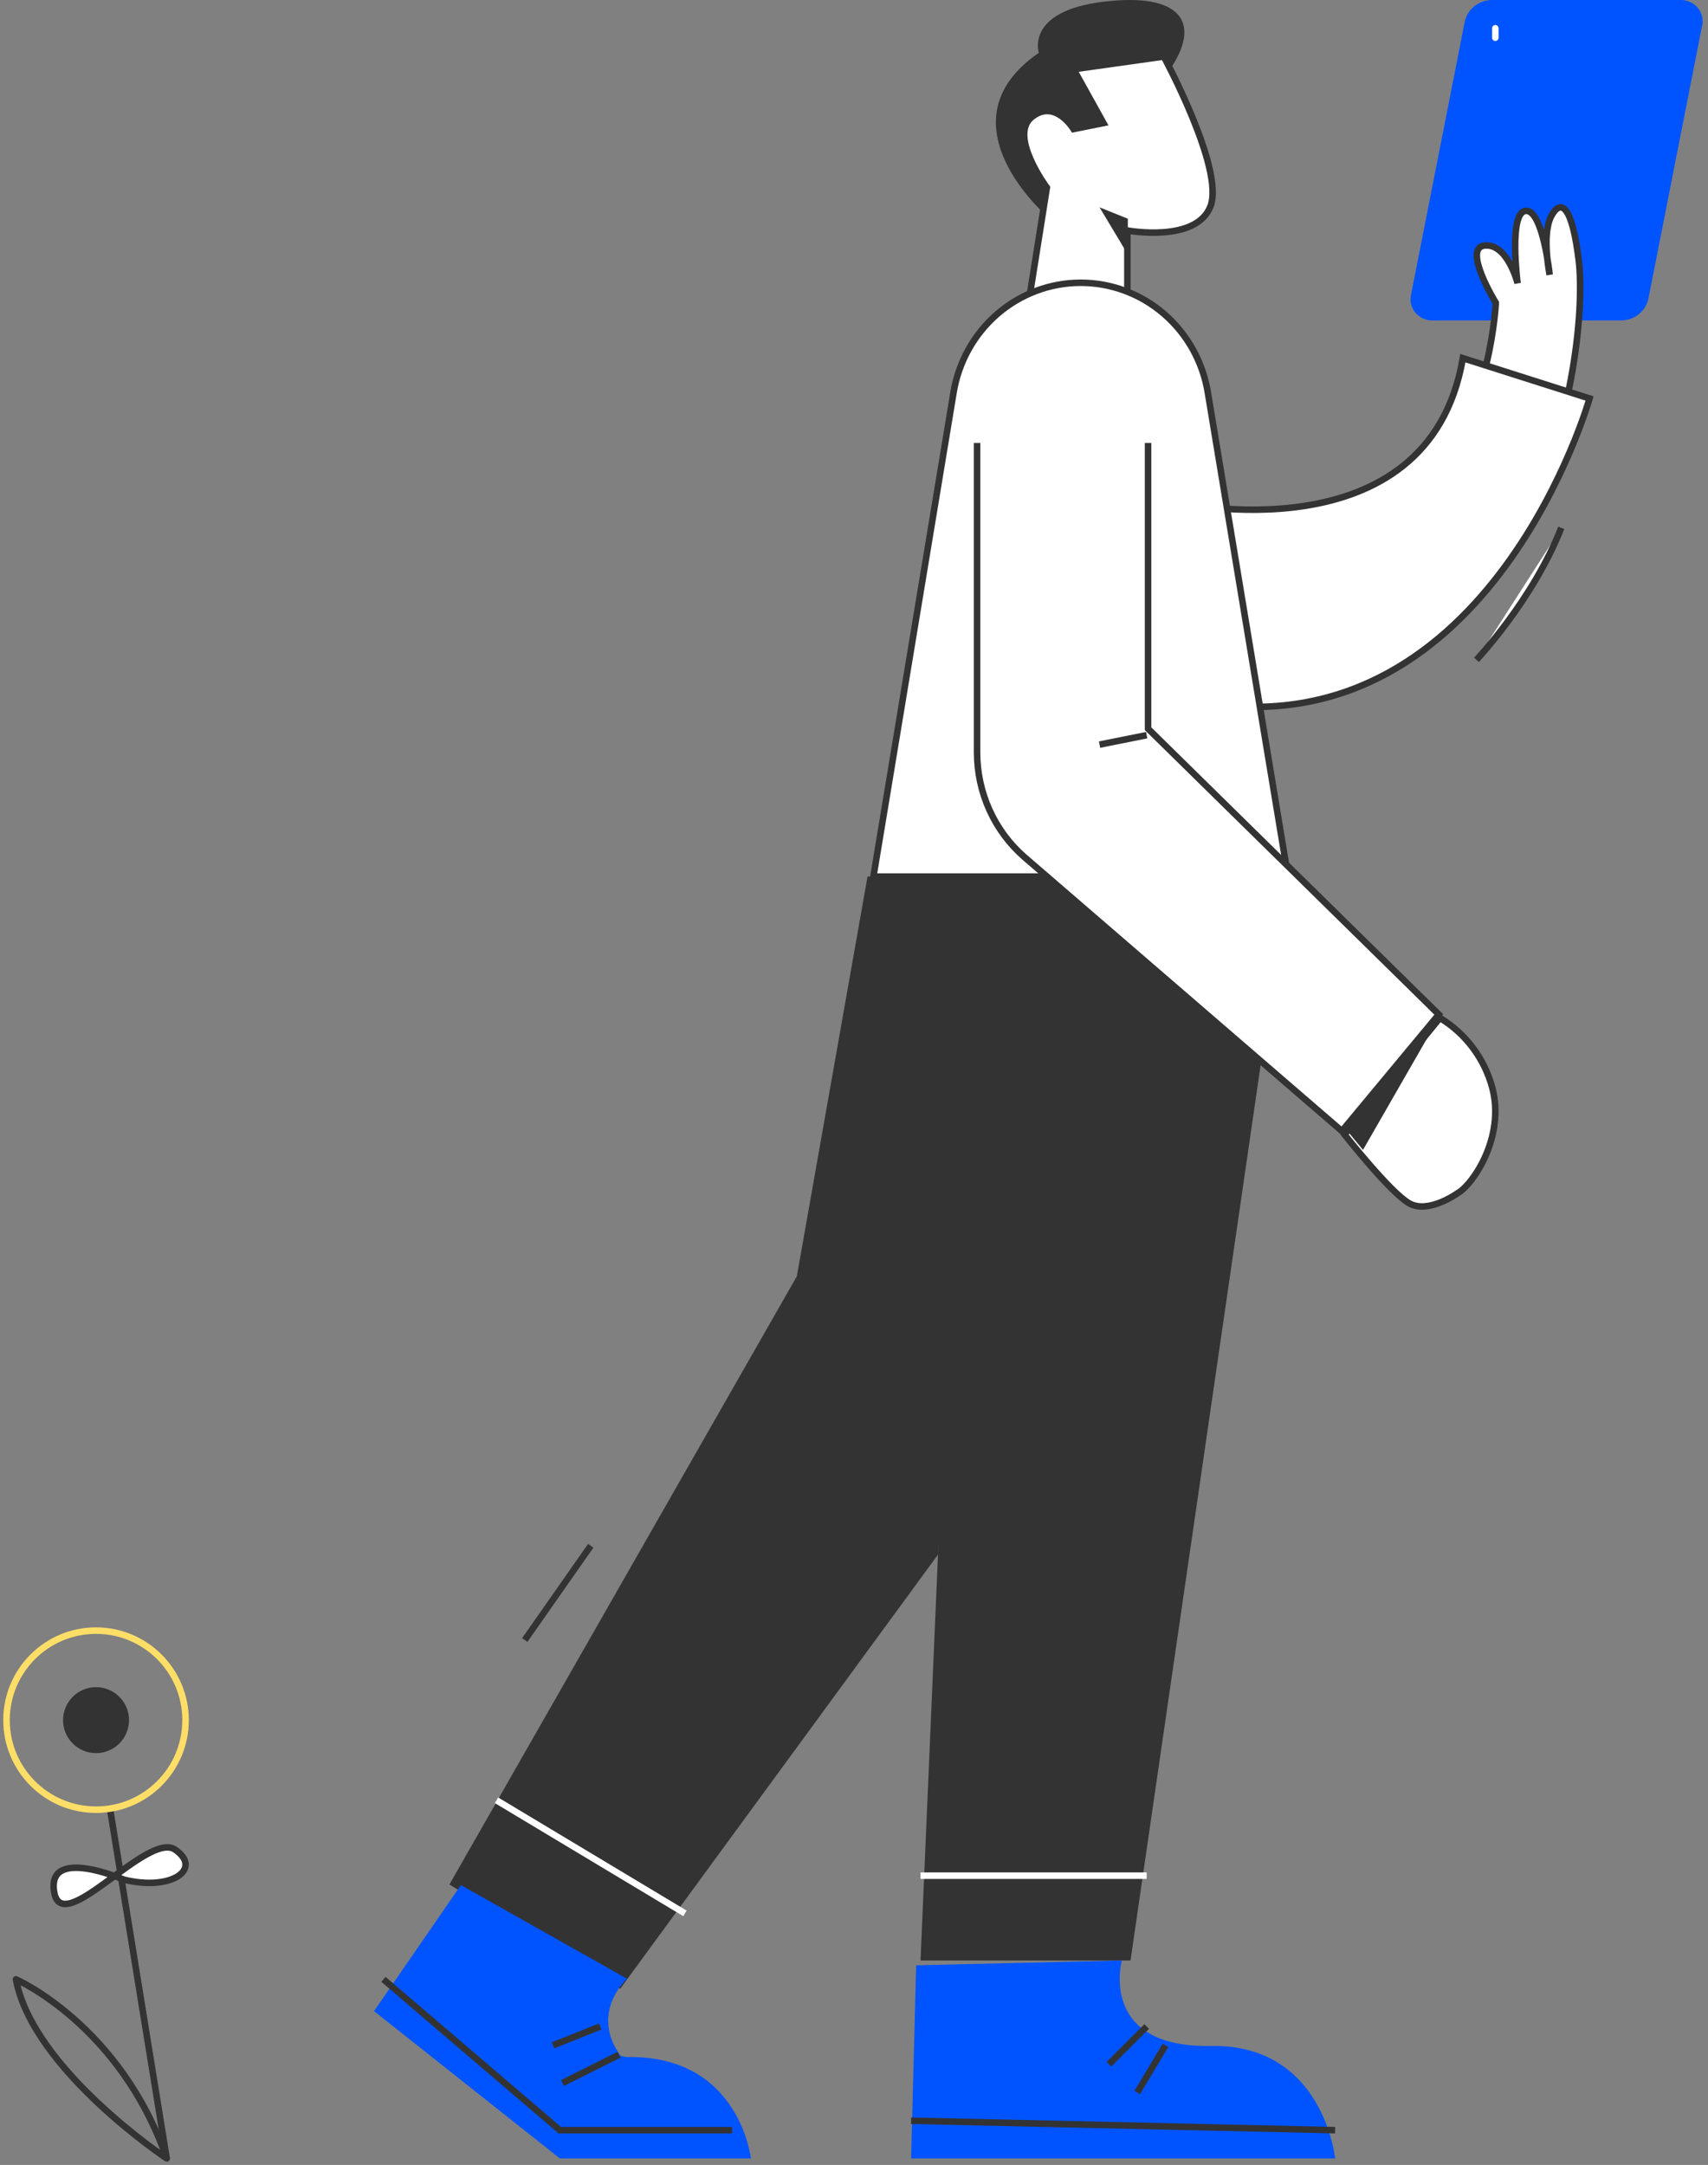 <svg xmlns="http://www.w3.org/2000/svg" width="262" height="332" viewBox="0 0 262 332" fill="none"><rect x="0" y="0" width="262" height="332" fill="#808080" stroke="none"/><path d="M219.75 49.144H248.646C249.653 49.142 250.627 48.798 251.4 48.173C252.172 47.548 252.694 46.682 252.874 45.724L261.117 3.83C261.208 3.364 261.191 2.884 261.068 2.424C260.946 1.964 260.72 1.536 260.406 1.171C260.093 0.805 259.7 0.51 259.256 0.308C258.812 0.106 258.327 0.001 257.835 0H228.896C227.888 0.001 226.913 0.343 226.14 0.969C225.367 1.594 224.846 2.461 224.668 3.42L216.425 45.314C216.333 45.784 216.35 46.268 216.476 46.73C216.601 47.193 216.831 47.623 217.149 47.99C217.467 48.356 217.866 48.65 218.315 48.85C218.765 49.049 219.255 49.15 219.75 49.144Z" fill="#0054FF"></path><path d="M160.705 33.245C160.705 33.245 143.789 18.801 159.349 8.103C159.349 8.103 157.225 1.724 169.25 0.266C181.274 -1.192 184.041 3.519 179.828 10.089C175.615 16.66 169.24 25.927 169.24 25.927L160.705 33.245Z" fill="#333333"></path><path d="M157.347 49.144L160.584 28.771C160.584 28.771 154.669 20.827 158.264 17.956C161.858 15.085 164.682 19.79 164.682 19.79L169.267 18.873L164.682 10.617L178.519 8.673C178.519 8.673 187.845 25.899 185.69 31.605C183.535 37.311 172.935 35.348 172.935 35.348V48.19" fill="white"></path><path d="M157.347 49.144L160.584 28.771C160.584 28.771 154.669 20.827 158.264 17.956C161.858 15.085 164.682 19.79 164.682 19.79L169.267 18.873L164.682 10.617L178.519 8.673C178.519 8.673 187.845 25.899 185.69 31.605C183.535 37.311 172.935 35.348 172.935 35.348V48.19" stroke="#333333" stroke-miterlimit="10"></path><path d="M184.132 78.132C184.132 78.132 206.809 89.275 219.99 73.219C228.753 62.538 229.45 46.437 229.45 46.437C229.45 46.437 224.248 37.981 227.757 37.652C231.266 37.323 232.791 43.437 232.791 43.437C232.791 43.437 231.39 32.587 234.026 32.338C236.662 32.089 237.711 42.129 237.711 42.129C237.711 42.129 236.45 35.952 237.967 33.13C239.483 30.309 241.176 31.697 242.172 39.957C243.936 54.385 235.948 120.953 170.114 104.309L184.132 78.132Z" fill="white" stroke="#333333" stroke-miterlimit="10"></path><path d="M224.397 54.926L243.83 61.107C243.83 61.107 228.813 114.085 185.531 107.904L180.231 77C180.231 77 219.097 85.83 224.397 54.926Z" fill="white" stroke="#333333" stroke-miterlimit="10"></path><path d="M141.205 300.646L148.363 134.424H197.576L173.417 300.646H141.205Z" fill="#333333"></path><path d="M133.075 134.424L122.234 195.718L68.935 288.993L95.133 304.983L143.915 238.358L148.432 134.424H133.075Z" fill="#333333"></path><path d="M115.188 331C115.188 331 113.438 315.151 96.251 315.457C95.892 315.432 95.537 315.367 95.192 315.265C90.39 308.597 96.19 303.448 96.19 303.448L70.701 289.083L57.371 308.405L85.877 331H115.188Z" fill="#0054FF"></path><path d="M139.76 331H204.803C204.803 331 203.042 313.439 185.74 313.751C168.438 314.063 172.083 300.646 172.083 300.646L140.535 301.386L139.76 331Z" fill="#0054FF"></path><path d="M174.45 320.882L178.786 313.655" stroke="#333333" stroke-miterlimit="10"></path><path d="M170.114 316.546L175.895 310.764" stroke="#333333" stroke-miterlimit="10"></path><path d="M204.803 326.664L139.76 325.218" stroke="#333333" stroke-miterlimit="10"></path><path d="M86.279 319.437L94.952 315.1" stroke="#333333" stroke-miterlimit="10"></path><path d="M84.834 313.655L92.061 310.764" stroke="#333333" stroke-miterlimit="10"></path><path d="M58.817 303.537L85.865 326.664H112.297" stroke="#333333" stroke-miterlimit="10"></path><path d="M183.122 53.48C183.122 53.48 176.913 80.961 175.722 80.943C173.342 80.521 170.987 79.972 168.668 79.301L183.122 53.48Z" fill="#333333"></path><path d="M148.432 134.424L144.096 237.048" stroke="#333333" stroke-miterlimit="10"></path><path d="M122.415 195.131L128.196 196.576" stroke="#333333" stroke-miterlimit="10"></path><path d="M197.577 134.424L185.288 60.258C184.526 55.538 182.145 51.248 178.57 48.153C174.996 45.059 170.46 43.361 165.773 43.362C161.087 43.364 156.553 45.064 152.979 48.158C149.405 51.252 147.024 55.54 146.258 60.258L133.978 134.424H197.577Z" fill="white" stroke="#333333" stroke-miterlimit="10"></path><path d="M176.109 67.934V111.75L220.703 155.566L205.838 173.45L157.188 131.476C154.899 129.497 153.059 127.032 151.797 124.253C150.535 121.473 149.88 118.445 149.878 115.381V67.934" fill="white"></path><path d="M176.109 67.934V111.75L220.703 155.566L205.838 173.45L157.188 131.476C154.899 129.497 153.059 127.032 151.797 124.253C150.535 121.473 149.88 118.445 149.878 115.381V67.934" stroke="#333333" stroke-miterlimit="10"></path><path d="M175.895 112.742L168.668 114.188" stroke="#333333" stroke-miterlimit="10"></path><path d="M173.004 33.538L168.668 31.799L173.004 39.026V33.538Z" fill="#333333"></path><path d="M220.874 156.105C224.815 158.478 227.695 162.311 228.907 166.797C230.917 174.343 225.957 181.658 223.596 182.977C223.596 182.977 219.11 186.211 216.16 184.527C213.211 182.843 206.249 173.987 206.249 173.987L220.874 156.105Z" fill="white" stroke="#333333" stroke-miterlimit="10"></path><path d="M220.703 156.105L209.077 176.341L206.249 172.905L220.703 156.105Z" fill="#333333"></path><path d="M90.616 237.048L80.498 251.502" stroke="#333333" stroke-miterlimit="10"></path><path d="M226.485 101.179C226.485 101.179 235.12 92.074 239.493 80.943L226.485 101.179Z" fill="white"></path><path d="M226.485 101.179C226.485 101.179 235.12 92.074 239.493 80.943" stroke="#333333" stroke-miterlimit="10"></path><path d="M141.205 287.638H175.895" stroke="white" stroke-miterlimit="10"></path><path d="M76.162 276.074L105.07 293.419" stroke="white" stroke-miterlimit="10"></path><path d="M229.376 4.336V5.782" stroke="white" stroke-miterlimit="10" stroke-linecap="round"></path><path d="M25.572 331L16.9 277.52" stroke="#333333" stroke-miterlimit="10"></path><path d="M14.732 268.847C17.526 268.847 19.791 266.582 19.791 263.788C19.791 260.994 17.526 258.729 14.732 258.729C11.938 258.729 9.673 260.994 9.673 263.788C9.673 266.582 11.938 268.847 14.732 268.847Z" fill="#333333"></path><path d="M14.731 277.52C22.315 277.52 28.463 271.372 28.463 263.788C28.463 256.205 22.315 250.057 14.731 250.057C7.148 250.057 1 256.205 1 263.788C1 271.372 7.148 277.52 14.731 277.52Z" stroke="#FFDE68" stroke-miterlimit="10"></path><path d="M18.994 288.243C18.994 288.243 7.092 283.062 8.315 290.18C9.538 297.299 22.655 280.733 26.873 283.65C31.091 286.567 26.384 290.06 18.994 288.243Z" fill="white" stroke="#333333" stroke-miterlimit="10"></path><path d="M25.572 331C25.572 331 5.052 317.366 2.445 303.537C2.445 303.537 18.442 310.518 25.572 331Z" stroke="#333333" stroke-linejoin="round"></path></svg>